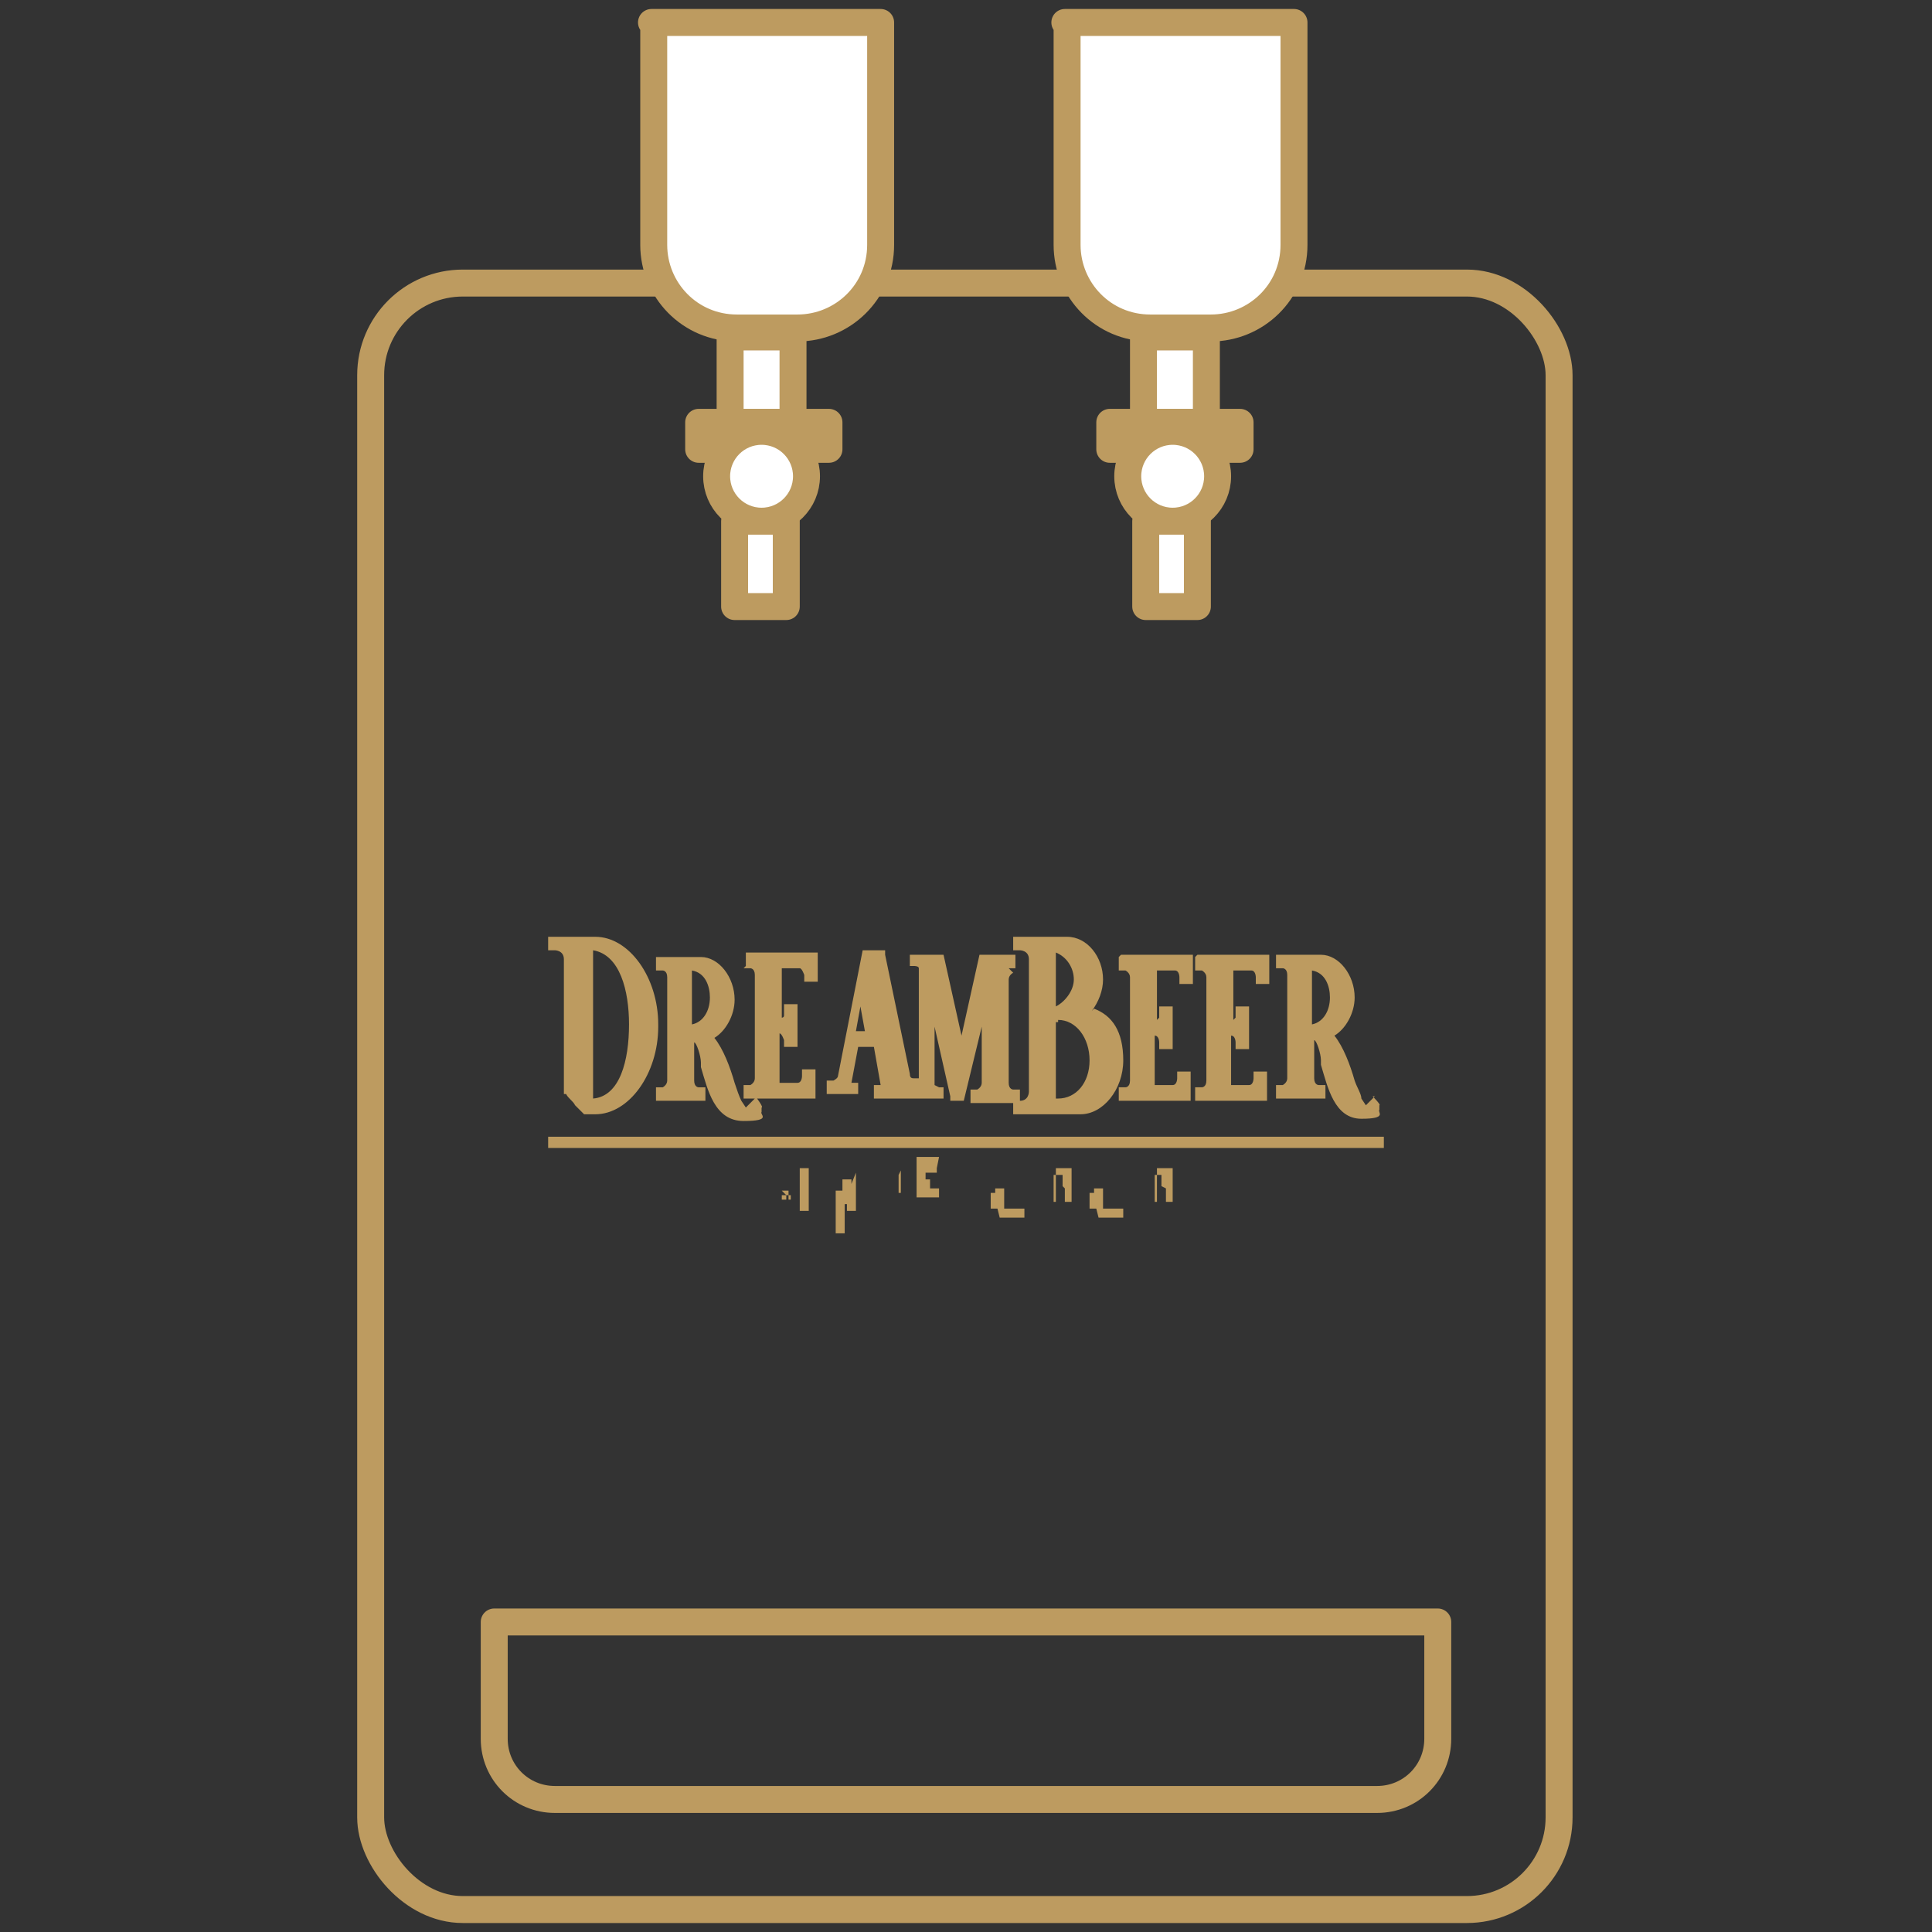 <?xml version="1.0" encoding="UTF-8"?>
<svg id="_レイヤー_2" xmlns="http://www.w3.org/2000/svg" version="1.1" viewBox="0 0 86 86">
  <rect x="0" y="0" width="86" height="86" fill="#333333" stroke="none"/>
  <!-- Generator: Adobe Illustrator 29.4.0, SVG Export Plug-In . SVG Version: 2.1.0 Build 152)  -->
  <defs>
    <style>
      .st0, .st1 {
        stroke: #bd9b60;
        stroke-linecap: round;
        stroke-linejoin: round;
        stroke-width: 1.2px;
      }

      .st0, .st2 {
        fill: #fff;
      }

      .st1 {
        fill: none;
      }

      .st2 {
        stroke: #000;
        stroke-miterlimit: 10;
      }

      .st3 {
        fill: #bd9b60;
      }
    </style>
  </defs>
  <rect class="st2" x="-97.4" y="-30.5" width="1" height=".2"/>
  <g id="contents">
    <path class="st3" d="M48.6,45c.3-.4.5-.9.5-1.4,0-1-.7-1.9-1.6-1.9h-2.4v.6h.3c0,0,.4,0,.4.4v5.9c0,0,0,.4-.4.4h-.3v.6h3c1,0,1.9-1.1,1.9-2.4s-.5-2-1.3-2.3h0ZM47,44.8v-2.4c.5.2.8.7.8,1.2s-.4,1-.8,1.2h0ZM47,49v-3.5h.1c0-.1,0-.1,0-.1h0c.8,0,1.4.8,1.4,1.8s-.6,1.7-1.4,1.7h-.2,0Z"/>
    <path class="st3" d="M29.3,45.6c0-2.1-1.3-3.9-2.8-3.9h-2.1v.6h.3c0,0,.4,0,.4.4v6h.1c.1.2.3.3.4.5.1.1.3.3.4.4h0c0,0,.5,0,.5,0,1.5,0,2.8-1.8,2.8-3.9h0c0,0,0-.1,0-.1ZM28,45.6h0c0,1.6-.4,3.2-1.6,3.3v-6.6c1.2.2,1.6,1.8,1.6,3.3ZM33.1,43.1h.3c0,0,.2,0,.2.3v4.6c0,.2-.2.3-.2.3h-.3v.6h.5l-.2.2c-.1.1-.2.2-.2.2,0,0,0,0-.2-.3-.1-.2-.2-.5-.3-.8-.2-.7-.5-1.5-.9-2,.5-.3.9-1,.9-1.7,0-1-.7-1.9-1.5-1.9h-2v.6h.3c0,0,.2,0,.2.3v4.6c0,.2-.2.3-.2.3h-.3v.6h2.2v-.6h-.3c0,0-.2,0-.2-.3v-1.7h0c.1,0,.3.6.3.9,0,0,0,.2,0,.2.3,1,.6,2.4,1.9,2.4s.7-.3.8-.4v-.2c.1,0-.2-.4-.2-.4h2.6v-1.3h-.6v.3s0,.3-.2.3h-.8v-2.2h0c.1,0,.2.3.2.3v.3h.6v-1.9h-.6v.3s0,.1,0,.2c0,.1-.1.1-.1.1h0v-2.2h.8c.1,0,.2.3.2.3v.3h.6v-1.3h-3.2v.6h0ZM31.6,44.4c0,.6-.3,1.1-.8,1.2v-2.4c.6.1.8.7.8,1.2ZM44.9,43.1h.3v-.6h-1.6l-.8,3.6-.8-3.6h-1.5v.5h.2c0,0,.2,0,.2.1v4.9s0,0-.1,0h-.1c-.1,0-.2,0-.2-.2l-1.1-5.3v-.2h-1l-1.1,5.6c0,.1-.2.2-.2.2h-.3v.6h1.4v-.5h-.2s0,0-.1,0c0,0,0,0,0,0l.3-1.6h.7l.3,1.7s0,0-.1,0h-.2v.6h3.1v-.5h-.2c0,0-.2-.1-.2-.1v-2.6l.7,3.1v.2h.6l.8-3.3v2.5c0,.2-.2.3-.2.3h-.3v.6h2.2v-.6h-.3c0,0-.2,0-.2-.3v-4.6c0-.2.2-.3.2-.3h0ZM38.1,45.9l.2-1.1.2,1.1s-.4,0-.4,0ZM61.2,48.8l-.2.2c-.1.1-.2.2-.2.2,0,0,0,0-.2-.3,0-.2-.2-.5-.3-.8-.2-.7-.5-1.5-.9-2,.5-.3.9-1,.9-1.7,0-1-.7-1.9-1.5-1.9h-2v.6h.3c0,0,.2,0,.2.3v4.6c0,.2-.2.3-.2.3h-.3v.6h2.2v-.6h-.3c0,0-.2,0-.2-.3v-1.7h0c.1,0,.3.6.3.9,0,0,0,.2,0,.2.3,1,.6,2.4,1.8,2.4s.7-.3.8-.4v-.2c.1,0-.3-.4-.3-.4h0ZM59.2,44.4c0,.6-.3,1.1-.8,1.2v-2.4c.6.1.8.7.8,1.2ZM49.9,42.5h3.2v1.3h-.6v-.3c0,0,0-.3-.2-.3h-.8v2.2h0s0,0,.1-.1c0,0,0-.2,0-.2v-.3h.6v1.9h-.6v-.3c0,0,0-.3-.2-.3h0v2.2h.8c.2,0,.2-.3.2-.3v-.3h.6v1.3h-3.2v-.6h.3s.2,0,.2-.3v-4.6c0-.2-.2-.3-.2-.3h-.3v-.6h0ZM53.3,42.5h3.2v1.3h-.6v-.3c0,0,0-.3-.2-.3h-.8v2.2h0s0,0,.1-.1c0,0,0-.2,0-.2v-.3h.6v1.9h-.6v-.3c0,0,0-.3-.2-.3h0v2.2h.8c.2,0,.2-.3.2-.3v-.3h.6v1.3h-3.2v-.6h.3s.2,0,.2-.3v-4.6c0-.2-.2-.3-.2-.3h-.3v-.6h0ZM61.6,51.1H24.4v-.5h37.2v.5ZM44.4,53.8h-.3s0,0,0,0h0v-.2h0v-.2h0v-.2h0c0,0,0,0,0-.1h0c0,0,0,0,0,0h0s0,0,0,0,0,0,0,0h0s0,0,0,0c0,0,0,0,0,0h0s0,0,0,0h0s0,0,0,0h0s0,0,0,0h0s0,0,0,0h0s0,0,0,0h0s0,0,0,0h0s0,0,0,0h.1s0,0,0,0c0,0,0,0,0,0h0s0,0,0,0h0s0,0,0,0h.1s0,0,0,0h0s0,0,0,0h0s0,0,0,0h0s0,0,0,0h0s0,0,0,0h0c0,0,0,0,0,0h0v-.2h0s0,0,0,0h0s0,0,0,0h0s0,0,0,0h0s0,0,0,0h-.4s0,0,0,0h0s0,0,0,0h0s0,0,0,0h0s0,0,0,0h0s0,0,0,0c0,0,0,0,0,0h0s0,0,0,0h0s0,0,0,0h0s0,0,0,0c0,0,0,0,0,0,0,0,0,0,0,0h0q0,0,0,0h0s0,0,0,0h0s0,0,0,0h0s0,0,0,0h0s0,0,0,0h0s0,0,0,0h0s0,0,0,0h.7s0,0,0,0h.1s0,0,0,0h0s0,0,0,0h0s0,0,0,0h0s0,0,0,0h0s0,0,0,0,0,0,0,0h0s0,0,0,0h0v.2h0v.2h0v.2h0q0,0,0,.1h0q0,0,0,0h0s0,0,0,0h0s0,0,0,0h0s0,0,0,0h0s0,0,0,0h0s0,0,0,0h0s0,0,0,0c0,0,0,0,0,0h0s0,0,0,0h0s0,0,0,0h0s0,0,0,0h0s0,0,0,0h0s0,0,0,0c0,0,0,0,0,0h0s0,0,0,0h0s0,0,0,0h0s0,0,0,0h0s0,0,0,0h0s0,0,0,0h0s0,0,0,0h0s0,0,0,0h0s0,0,0,0h0s0,0,0,0h0v.2h.9v.2h0v.2h0s0,0,0,0h-1.1ZM47.7,53.2h0v-.2h0v-.3h0v-.2h0v-.2h0v-.2h0q0-.1,0-.1h0s0,0,0,0h0s0,0,0,0h0s0,0,0,0h0s0,0,0,0h0s0,0,0,0h0s0,0,0,0h0s0,0,0,0h0s0,0,0,0h0s0,0,0,0h-.7s0,0,0,0h0s0,0,0,0h0s0,0,0,0h0s0,0,0,0c0,0,0,0,0,0h0s0,0,0,0h0s0,0,0,0h0s0,0,0,0h0s0,0,0,0h0s0,0,0,0h0s0,0,0,0h0v.2h0v.2h0v.2h0v.2h0v.2h0v.2h0v.2s0,0,0,0h0c0,0,0,0,0,0h0q0,0,0,.1h0s0,0,0,0h0s0,0,0,0c0,0,0,0,0,0h0s0,0,0,0h0s0,0,0,0h0s0,0,0,0h0s0,0,0,0h0s0,0,0,0h0s0,0,0,0h.7s0,0,0,0h0s0,0,0,0h0s0,0,0,0c0,0,0,0,0,0h0s0,0,0,0h0s0,0,0,0h0s0,0,0,0h0s0,0,0,0h0s0,0,0,0h0s0,0,0,0h0q0-.1,0-.1h0s0,0,0,0h0c0,0,0,0,0,0h0s0,0,0,0h0c0-.1,0-.1,0-.1ZM47.4,52.9h0v.2h0v.2h0v.2h0s0,0,0,0h0s0,0,0,0h0s0,0,0,0c0,0,0,0,0,0h0s0,0,0,0h0s0,0,0,0h-.5s0,0,0,0h0s0,0,0,0h0s0,0,0,0h0s0,0,0,0h0v-.2h0s0,0,0,0h0v-.2h0v-.2h0v-.2h0v-.2h0c0-.1,0-.2,0-.2h0s0,0,0,0h0s0,0,0,0h0s0,0,0,0c0,0,0,0,0,0h0s0,0,0,0h0s0,0,0,0,0,0,0,0h0s0,0,0,0h0s0,0,0,0h.4s0,0,0,0h0s0,0,0,0c0,0,0,0,0,0,0,0,0,0,0,0h0s0,0,0,0h0c0,0,0,0,0,0h0v.2h0v.2h0c0,.1,0,.1,0,.1ZM48.8,53.8h-.3s0,0,0,0h0v-.2h0v-.2h0v-.2h0c0,0,0,0,0-.1h0c0,0,0,0,0,0h0s0,0,0,0,0,0,0,0h0s0,0,0,0c0,0,0,0,0,0h0s0,0,0,0h0s0,0,0,0h0s0,0,0,0h0s0,0,0,0h0s0,0,0,0h0s0,0,0,0h0s0,0,0,0h.1s0,0,0,0c0,0,0,0,0,0h0s0,0,0,0h0s0,0,0,0h.1s0,0,0,0h0s0,0,0,0h0s0,0,0,0h0s0,0,0,0h0s0,0,0,0h0c0,0,0,0,0,0h0v-.2h0s0,0,0,0h0s0,0,0,0h0s0,0,0,0h0s0,0,0,0h-.4s0,0,0,0h0s0,0,0,0h0s0,0,0,0h0s0,0,0,0h0s0,0,0,0c0,0,0,0,0,0h0s0,0,0,0h0s0,0,0,0h0s0,0,0,0c0,0,0,0,0,0,0,0,0,0,0,0h0q0,0,0,0h0s0,0,0,0h0s0,0,0,0h0s0,0,0,0h0s0,0,0,0h0s0,0,0,0h0s0,0,0,0h.7s0,0,0,0h.1s0,0,0,0h0s0,0,0,0h0s0,0,0,0h0s0,0,0,0h0s0,0,0,0,0,0,0,0h0s0,0,0,0h0v.2h0v.2h0v.2h0q0,0,0,.1h0q0,0,0,0h0s0,0,0,0h0s0,0,0,0h0s0,0,0,0h0s0,0,0,0h0s0,0,0,0h0s0,0,0,0c0,0,0,0,0,0h0s0,0,0,0h0s0,0,0,0h0s0,0,0,0h0s0,0,0,0h0s0,0,0,0c0,0,0,0,0,0h0s0,0,0,0h0s0,0,0,0h0s0,0,0,0h0s0,0,0,0h0s0,0,0,0h0s0,0,0,0h0s0,0,0,0h0s0,0,0,0h0s0,0,0,0h0v.2h.9v.2h0v.2h0s0,0,0,0h-1.1ZM52.2,53.2h0v-.2h0v-.3h0v-.2h0v-.2h0v-.2h0q0-.1,0-.1h0s0,0,0,0h0s0,0,0,0h0s0,0,0,0h0s0,0,0,0h0s0,0,0,0h0s0,0,0,0h0s0,0,0,0h0s0,0,0,0h0s0,0,0,0h-.7s0,0,0,0h0s0,0,0,0h0s0,0,0,0h0s0,0,0,0c0,0,0,0,0,0h0s0,0,0,0h0s0,0,0,0h0s0,0,0,0h0s0,0,0,0h0s0,0,0,0h0s0,0,0,0h0v.2h0v.2h0v.2h0v.2h0v.2h0v.2h0v.2s0,0,0,0h0c0,0,0,0,0,0h0q0,0,0,.1h0s0,0,0,0h0s0,0,0,0c0,0,0,0,0,0h0s0,0,0,0h0s0,0,0,0h0s0,0,0,0h0s0,0,0,0h0s0,0,0,0h0s0,0,0,0h.7s0,0,0,0h0s0,0,0,0h0s0,0,0,0c0,0,0,0,0,0h0s0,0,0,0h0s0,0,0,0h0s0,0,0,0h0s0,0,0,0h0s0,0,0,0h0s0,0,0,0h0q0-.1,0-.1h0s0,0,0,0h0c0,0,0,0,0,0h0s0,0,0,0h0c0-.1,0-.1,0-.1ZM51.9,52.9h0v.2h0v.2h0v.2h0s0,0,0,0h0s0,0,0,0h0s0,0,0,0c0,0,0,0,0,0h0s0,0,0,0h0s0,0,0,0h-.5s0,0,0,0h0s0,0,0,0h0s0,0,0,0h0s0,0,0,0h0v-.2h0s0,0,0,0h0v-.2h0v-.2h0v-.2h0v-.2h0c0-.1,0-.2,0-.2h0s0,0,0,0h0s0,0,0,0h0s0,0,0,0c0,0,0,0,0,0h0s0,0,0,0h0s0,0,0,0,0,0,0,0h0s0,0,0,0h0s0,0,0,0h.3s0,0,0,0h0s0,0,0,0c0,0,0,0,0,0,0,0,0,0,0,0h0s0,0,0,0h0c0,0,0,0,0,0h0v.2h0v.2h0c0,.1,0,.1,0,.1ZM35,53.2h0c0,.1,0,.1,0,.2,0,0,0,0,0,0,0,0,0,0,0,0,0,0,0,0,0,0,0,0,0,0,0,0,0,0,0,0,0,0,0,0,0,0,0,0s0,0,0,0,0,0,0,0c0,0,0,0,0,0h-.2s0,0,0,0c0,0,0,0,0,0,0,0,0,0,0,0,0,0,0,0,0,0s0,0,0,0c0,0,0,0,0,0,0,0,0,0,0,0,0,0,0,0,0,0,0,0,0,0,0,0h0c0-.1,0-.2,0-.2,0,0,0,0,0,0s0,0,0,0h.3s0,0,0,0c0,0,0,0,0,.1h0s0,0,0,.1c0,0,0,0,0,0,0,0,0,0,0,0,0,0,0,0,0,0h0s0,0,.1,0,0,0,0,0,0,0,0,0c0,0,0,0,0,0h0c0,0,0-.1,0-.2s0,0,0,0c0,0,0,0,0,0,0,0,0,0,0,0,0,0,0,0,0,0,0,0,0,0,0,0,0,0,0,0-.1,0,0,0,0,0,0,0s0,0,0,0,0,0,0,0c0,0,0,0,0,0,0,0,0,0,0,0,0,0,0,0,0,0h0c0-.1,0-.2,0-.2s0,0,0,0c0,0,0,0,0,0,0,0,0,0,0,0,0,0,0,0,0,0s0,0,0,0c0,0,0,0,0,0h0s0,0,0,0c0,0,0,0,0,0s0,0,0,0c0,0,0,0,0,0s0,0,0,0c0,0,0,0,0,0,0,0,0,0,0,0,0,0,0,0,0,0s0,0,0,0h-.3s0,0,0,0c0,0,0,0,0,0,0,0,0,0,0,0h0s0,0,0,0,0,0,0,0c0,0,0,0,0,0,0,0,0,0,0,0,0,0,0,0,0,0,0,0,0,0,0,0,0,0,0,0,0,0,0,0,0,0,0,0,0,0,0,0,0,0,0,0,0,0,0,0,0,0,0,0,0,0s0,0,0,0c0,0,0,0,0,0,0,0,0,0,0,0,0,0,0,0,0,0,0,0,0,0,0,0h0c0,0,0,0,0,0ZM36,52.2h0v.2h0v.2h0v.2h0v.2h0v.2h0v.2h0v.2h0c0,.2,0,.2,0,.2,0,0,0,0,0,.1s0,0,0,0h-.4s0,0,0,0,0,0,0-.1c0,0,0,0,0-.1,0,0,0,0,0-.1h0v-.2h0v-.2h0v-.2h0v-.2h0v-.2h0v-.2h0v-.2s0,0,0-.1c0,0,0,0,0-.1s0,0,0,0h.4s0,0,0,0,0,0,0,.1c0,0,0,0,0,.1ZM38.1,52.2h0v.2h0v.2h0v.2h0v.2h0v.2h0v.2h0v.2h0c0,.2,0,.2,0,.2,0,0,0,0,0,.1s0,0,0,0h-.4s0,0,0,0,0,0,0-.1c0,0,0,0,0,0h0c0-.1,0-.2,0-.2,0,0,0,0,0,0,0,0,0,0,0,0s0,0,0,0,0,0,0,0c0,0,0,0,0,0,0,0,0,0,0,0,0,0,0,0,0,0,0,0,0,0,0,0,0,0,0,0,0,0t-.1,0h0s0,0,0,0c0,0,0,0,0,0,0,0,0,0,0,0s0,0,0,0h0v.2h0v.2h0v.2h0v.2h0v.2h0c0,.2,0,.2,0,.2,0,0,0,0,0,.1s0,0,0,0h-.4s0,0,0,0,0,0,0-.1c0,0,0,0,0-.1h0v-.2h0v-.2h0v-.2h0v-.2h0v-.2h0v-.2h0v-.2h0c0-.2,0-.2,0-.2,0,0,0,0,0-.1s0,0,0,0h.3s0,0,0,0c0,0,0,0,0,0,0,0,0,0,0,0t0,0s0,0,0,0t0,0s0,0,0,0t0,0s0,0,0,0c0,0,0,0,0,0,0,0,0,0,0,0,0,0,0,0,0,0h0s0,0,0,0h0v-.2h0c0-.2,0-.2,0-.2,0,0,0,0,0-.1s0,0,0,0h.4s0,0,0,0,0,0,0,.1c0,0,0,0,0,.1h0ZM40,52.3s0,0,0,0,0,0,0,0c0,0,0,0,0,0s0,0,0,0c0,0,0,0,0,0h0s0,0,0,0,0,0,0,0c0,0,0,0,0,0h0s0,0,0,0c0,0,0,0,0,0,0,0,0,0,0,0s0,0,0,0c0,0,0,0,0,0h0s0,0,0,0c0,0,0,0,0,0,0,0,0,0,0,0,0,0,0,0,0,0,0,0,0,0,0,0h0v.2h0v.2h0v.2h0v.2s0,0,0,0c0,0,0,0,0,0,0,0,0,0,0,0,0,0,0,0,0,0,0,0,0,0,0,0h.1s0,0,.1,0c0,0,0,0,.1,0t.1,0s0,0,0,0c0,0,0,0,0,0s0,0,0,0,0,0,0,0c0,0,0,0,0,0s0,0,0,0c0,0,0,0,0,0h-.3s0,0,0,0c0,0,0,0,0,0,0,0,0,0,0,0,0,0,0,0,0,0s0,0,0,0c0,0,0,0,0,0,0,0,0,0,0,0,0,0,0,0,0,0,0,0,0,0,0,0h0v-.2h0v-.2h0v-.2h0v-.2h0v-.2s0,0,0,0c0,0,0,0,0,0,0,0,0,0,0,0,0,0,0,0,0,0,0,0,0,0,0,0,0,0,0,0,0,0,0,0,0,0,0,0,0,0,0,0,0,0,0,0,0,0,0,0,0,0,0,0,0,0h0s0,0,0,0c0,0,0,0,0,0s0,0,0,0c0,0,0,0,0,0s0,0,0,0,0,0,0,0c0,0,0,0,0,0s0,0,0,0h0ZM41.7,52h0v.2h0s0,0,0,0,0,0,0,0c0,0,0,0-.1,0h-.3s0,0-.1,0,0,0,0,0h0v.2h0c0,0,0,.1,0,.1,0,0,0,0,0,0h.2s0,0,0,0c0,0,0,0,0,0h0c0,0,0,.1,0,.2,0,0,0,0,0,0h0s0,0,0,0c0,0,0,0,0,0s0,0,0,0c0,0,0,0,0,0h0c0,.1,0,.2,0,.2s0,0,0,0h.3s0,0,.1,0c0,0,0,0,0,0s0,0,0,0h0v.2h0c0,.1,0,.1,0,.2,0,0,0,0-.1,0h-.9s0,0,0,0,0,0,0-.1c0,0,0,0,0-.1h0v-.2h0v-.2h0v-.2h0v-.2h0v-.2h0v-.2h0v-.2h0v-.2s0,0,0,0c0,0,0,0,0,0s0,0,0,0h.9s0,0,.1,0c0,0,0,0,0,0h0Z"/>
    <rect class="st1" x="16.5" y="12.6" width="52.9" height="72.4" rx="4.1" ry="4.1"/>
    <path class="st0" d="M29,1h10.2v9.9c0,2.1-1.7,3.7-3.7,3.7h-2.7c-2.1,0-3.7-1.7-3.7-3.7V1h0Z"/>
    <rect class="st0" x="32.5" y="15" width="2.8" height="3.8"/>
    <rect class="st0" x="31.1" y="18.8" width="5.8" height="1.2"/>
    <circle class="st0" cx="33.9" cy="21.2" r="2"/>
    <rect class="st0" x="32.7" y="23.2" width="2.3" height="3.8"/>
    <path class="st0" d="M47.4,1h10.2v9.9c0,2.1-1.7,3.7-3.7,3.7h-2.7c-2.1,0-3.7-1.7-3.7-3.7V1h0Z"/>
    <rect class="st0" x="50.9" y="15" width="2.8" height="3.8"/>
    <rect class="st0" x="49.4" y="18.8" width="5.8" height="1.2"/>
    <circle class="st0" cx="52.2" cy="21.2" r="2"/>
    <rect class="st0" x="51" y="23.2" width="2.3" height="3.8"/>
    <path class="st1" d="M64,72.2v5.2c0,1.5-1.2,2.7-2.7,2.7H24.7c-1.5,0-2.7-1.2-2.7-2.7v-5.2h41.9Z"/>
  </g>
</svg>